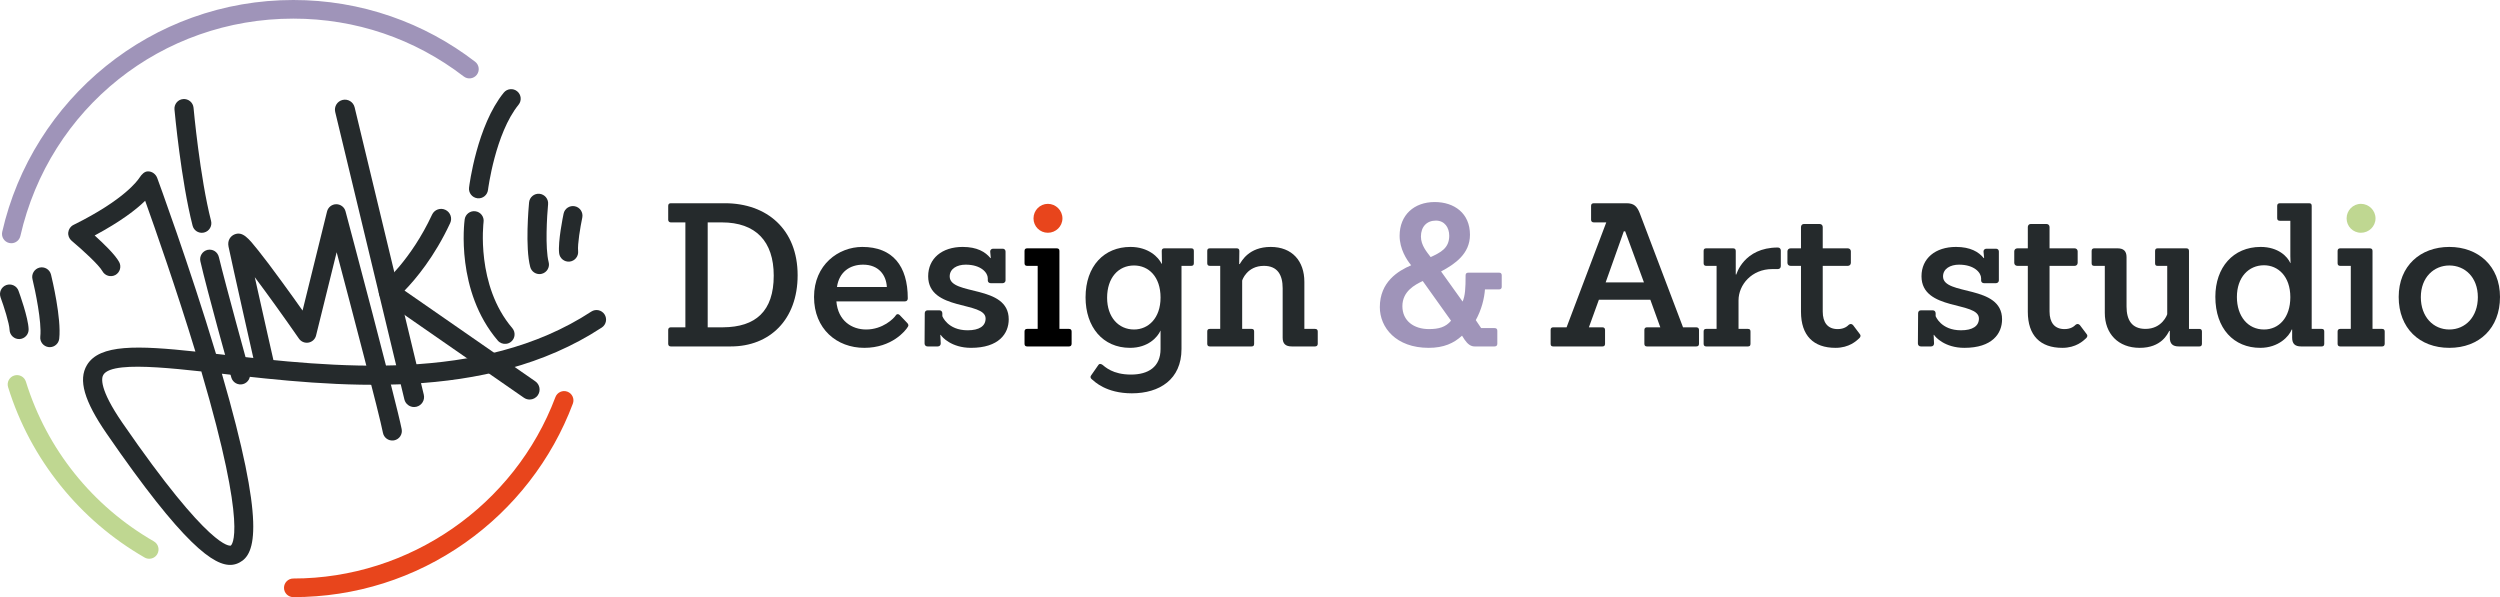 <?xml version="1.0" encoding="utf-8"?>
<!-- Generator: Adobe Illustrator 15.1.0, SVG Export Plug-In . SVG Version: 6.00 Build 0)  -->
<!DOCTYPE svg PUBLIC "-//W3C//DTD SVG 1.1//EN" "http://www.w3.org/Graphics/SVG/1.1/DTD/svg11.dtd">
<svg version="1.1" id="Layer_1" xmlns="http://www.w3.org/2000/svg" xmlns:xlink="http://www.w3.org/1999/xlink" x="0px" y="0px"
	 width="2832.359px" height="676.515px" viewBox="0 0 2832.359 676.515" enable-background="new 0 0 2832.359 676.515"
	 xml:space="preserve">
<g>
	<g>
		<path fill="#9F94B9" d="M12.808,275.569c-0.78,0-1.571-0.088-2.351-0.264c-5.689-1.308-9.241-6.948-7.943-12.636
			c8.469-37.09,23.077-72.256,43.402-104.516c19.965-31.673,44.876-59.678,74.051-83.233C149.406,51.15,182.3,32.64,217.75,19.887
			C254.42,6.684,292.973,0,332.296,0c37.909,0,75.145,6.226,110.652,18.511c34.329,11.875,66.402,29.176,95.313,51.394
			c4.626,3.552,5.484,10.177,1.942,14.802c-3.552,4.616-10.178,5.484-14.803,1.933c-55.774-42.876-122.557-65.543-193.105-65.543
			c-148.961,0-276.116,101.275-309.214,246.266C21.97,272.262,17.619,275.569,12.808,275.569z"/>
	</g>
	<g>
		<path fill="#E8451C" d="M332.296,676.515c-5.825,0-10.548-4.723-10.548-10.548s4.723-10.548,10.548-10.548
			c131.379,0,250.726-82.59,296.958-205.519c2.059-5.453,8.147-8.206,13.593-6.166c5.444,2.059,8.215,8.138,6.156,13.593
			c-11.924,31.713-28.561,61.424-49.432,88.278c-20.667,26.618-45.101,49.939-72.638,69.338
			C469.774,655.233,402.464,676.515,332.296,676.515z"/>
	</g>
	<g>
		<path fill="#BFD791" d="M169.059,633.034c-1.776,0-3.591-0.448-5.25-1.404c-36.621-21.078-68.646-48.487-95.197-81.478
			C41.798,516.82,21.805,479.301,9.178,438.641c-1.728-5.562,1.396-11.475,6.957-13.202c5.562-1.728,11.465,1.386,13.202,6.948
			c23.761,76.559,75.252,140.823,145.001,180.957c5.044,2.907,6.791,9.356,3.873,14.402
			C176.27,631.142,172.708,633.034,169.059,633.034z"/>
	</g>
	<g>
		<g>
			<g>
				<g>
					<g>
						<g>
							<path fill="#252A2C" d="M263.065,639.885c-20.247,2.156-55.424-22.56-142.365-148.815
								c-25.409-36.885-32.23-60.771-22.199-77.477c14.276-23.838,57.464-22.247,122.88-15.262
								c-21.653-71.017-45.608-139.243-56.917-170.858c-10.157,9.943-27.536,23.399-57.219,39.324
								c10.158,9.113,23.184,21.721,27.742,30.054c2.85,5.211,0.956,11.759-4.255,14.695c-5.279,2.84-11.836,0.908-14.705-4.313
								c-3.747-6.869-22.677-24.276-34.864-34.444c-2.8-2.342-4.254-5.923-3.816-9.562c0.43-3.62,2.625-6.792,5.914-8.412
								c57.864-28.58,72.88-50.652,74.588-53.248c2.897-4.391,5.913-7.328,9.708-7.397c4.743-0.078,8.91,3.064,10.559,7.465
								c0.37,1.015,36.396,98.778,66.605,199.272c2.449,0.283,4.929,0.556,7.484,0.839c123.446,14.042,292.558,33.206,417.73-48.749
								c4.976-3.259,11.689-1.834,14.948,3.161c3.249,4.977,1.893,11.689-3.123,14.948
								c-131.096,85.879-303.778,66.704-430.375,52.302c49.726,171.21,38.162,204.465,19.945,213.891
								C268.861,638.636,266.12,639.562,263.065,639.885 M138.517,416.256c-11.045,1.191-18.715,3.786-21.467,8.451
								c-2.244,3.679-4.498,16.305,21.458,54.096c99.822,144.913,122.002,139.586,122.938,139.312
								c0.78-0.547,20.237-15.291-33.343-197.292C193.112,417.008,159.643,413.983,138.517,416.256"/>
							<path fill="#252A2C" d="M235.021,283.111c5.894-1.259,11.505,2.05,12.998,8.305c7.338,30.57,34.444,128.919,34.845,130.354
								c1.639,5.758-1.697,11.748-7.455,13.378c-5.776,1.609-11.699-1.756-13.338-7.465c-1.699-5.933-27.693-99.373-35.061-131.69
								C225.722,290.362,229.265,284.527,235.021,283.111"/>
							<path fill="#252A2C" d="M445.632,498.992c-5.571,0.663-10.704-3.093-11.796-8.674c-4.03-20.833-35.431-140.356-52.43-204.553
								l-23.32,94.319c-0.996,4.137-4.372,7.278-8.548,8.05c-4.177,0.761-8.411-0.986-10.831-4.46
								c-17.027-24.53-35.646-50.438-50.057-69.621c9.074,40.855,21.954,97.743,22.169,98.553
								c1.249,5.835-2.381,11.632-8.197,12.959c-5.845,1.337-11.65-2.382-12.958-8.177c-1.121-4.918-27.214-120.684-30.746-137.907
								c-1.552-7.444,2.575-12.079,6.528-13.807c9.444-4.059,16.119,4.304,27.185,18.14c6.791,8.469,15.808,20.422,26.785,35.508
								c8.41,11.495,16.764,23.146,23.37,32.533l27.73-112.263c1.191-4.791,5.445-8.148,10.383-8.216
								c4.938-0.019,9.318,3.259,10.558,8.07c2.361,8.841,57.941,217.471,63.611,246.774c1.151,5.864-2.654,11.534-8.52,12.675
								C446.228,498.934,445.897,498.973,445.632,498.992"/>
							<path fill="#252A2C" d="M573.362,389.52c-3.406,0.42-6.996-0.888-9.407-3.688c-47.89-56.117-37.947-133.974-37.508-137.243
								c0.78-5.913,6.284-10.08,12.168-9.23c5.932,0.781,10.069,6.254,9.24,12.148c-0.078,1.005-8.869,71.769,32.571,120.264
								c3.854,4.548,3.318,11.397-1.22,15.242C577.49,388.505,575.451,389.335,573.362,389.52"/>
							<path fill="#252A2C" d="M229.782,263.694c-5.26,0.566-10.294-2.771-11.612-8.099
								c-12.987-50.701-20.208-128.305-20.51-131.583c-0.499-5.962,3.844-11.3,9.776-11.749c6.001-0.556,11.271,3.825,11.827,9.788
								c0.048,0.771,7.278,79.174,19.866,128.197c1.443,5.766-2.011,11.719-7.806,13.153
								C230.796,263.548,230.27,263.636,229.782,263.694"/>
							<path fill="#252A2C" d="M541.445,224.672c-0.216-0.01-0.42-0.029-0.654-0.068c-5.913-0.761-10.119-6.147-9.388-12.05
								c0.332-2.878,9.037-70.344,39.314-107.56c3.747-4.635,10.598-5.347,15.193-1.58c4.645,3.756,5.366,10.557,1.619,15.203
								c-26.443,32.493-34.582,95.957-34.659,96.582C552.139,220.936,547.114,225.062,541.445,224.672"/>
							<path fill="#252A2C" d="M612.363,310.462c-5.269,0.606-10.274-2.751-11.649-8.02c-5.885-22.336-1.777-67.983-1.299-73.135
								c0.557-5.933,5.846-10.304,11.759-9.758c5.942,0.596,10.333,5.884,9.787,11.797c-1.239,12.91-3.493,49.833,0.634,65.621
								c1.542,5.756-1.932,11.709-7.728,13.213C613.417,310.327,612.891,310.385,612.363,310.462"/>
							<path fill="#252A2C" d="M645.365,296.372c-5.923,0.634-11.28-3.678-11.915-9.611c-1.425-13.222,4.401-41.47,5.064-44.691
								c1.2-5.844,6.918-9.582,12.793-8.381c5.873,1.239,9.572,6.967,8.381,12.851c-2.243,10.714-5.542,30.454-4.722,37.909
								C655.581,290.382,651.257,295.749,645.365,296.372"/>
							<path fill="#252A2C" d="M600.225,452.653c-2.294,0.039-4.625-0.615-6.654-2.021l-159.589-110.74
								c-2.928-2.021-4.713-5.299-4.85-8.85c-0.146-3.553,1.396-6.958,4.138-9.203c0.302-0.253,32.2-26.891,56.244-78.647
								c2.625-5.66,9.356-8.128,15.026-5.483c5.669,2.625,8.128,9.357,5.494,15.026c-17.702,38.075-39.1,63.523-51.706,76.51
								l148.15,102.788c5.124,3.571,6.401,10.616,2.85,15.76C607.163,450.896,603.748,452.584,600.225,452.653"/>
							<path fill="#252A2C" d="M469.334,461.142c-5.191,0.098-9.953-3.415-11.212-8.664l-78.354-325.597
								c-1.463-6.089,2.273-12.188,8.353-13.652c6.069-1.473,12.187,2.264,13.651,8.353l78.364,325.597
								c1.454,6.079-2.283,12.187-8.362,13.651C470.954,461.024,470.144,461.123,469.334,461.142"/>
							<path fill="#252A2C" d="M56.728,393.306c5.298-0.166,9.777-4.205,10.373-9.61c2.585-22.961-8.07-67.544-9.3-72.559
								c-1.405-5.796-7.269-9.358-13.045-7.963c-5.787,1.454-9.368,7.318-7.972,13.085c3.083,12.598,10.665,48.799,8.87,65.025
								c-0.693,5.924,3.601,11.319,9.552,11.964C55.674,393.315,56.201,393.315,56.728,393.306"/>
							<path fill="#252A2C" d="M22.039,384.145c5.943-0.235,10.626-5.29,10.392-11.242c-0.488-13.29-10.342-40.396-11.465-43.479
								c-2.03-5.621-8.235-8.48-13.885-6.45c-5.61,2.078-8.45,8.284-6.431,13.935c3.767,10.273,9.896,29.331,10.178,36.824
								C11.062,379.684,16.117,384.378,22.039,384.145"/>
						</g>
					</g>
				</g>
			</g>
			<g>
				<g>
					<path fill="#252A2C" d="M759.989,392.497c-1.6,0-2.957-0.889-2.957-2.929v-15.837c0-1.785,1.162-2.907,2.957-2.907h16.51
						V251.965h-16.51c-1.6,0-2.957-1.122-2.957-2.957v-15.807c0-2.021,1.162-2.947,2.957-2.947h61.239
						c47.667,0,82.443,29.614,82.443,81.574c0,50.379-31.605,80.668-75.69,80.668H759.989z M819.179,370.824
						c36.825-0.234,57.415-18.101,57.415-58.537c0-38.845-20.355-60.322-58.771-60.322h-16.042v118.859H819.179z"/>
					<path fill="#252A2C" d="M947.572,341.443c1.824,22.141,17.642,31.859,33.684,31.859c18.959,0,31.4-12.45,33.654-16.052
						c0.888-1.571,2.723-1.814,4.265-0.448l8.606,9.026c1.59,1.59,1.794,3.171,0.692,4.526c-2.479,4.313-18.071,23.73-49.267,23.73
						c-31.206,0-56.946-21.467-56.946-57.619c0-36.62,27.79-56.711,54.662-56.711c34.357,0,51.551,21.447,51.551,58.283
						c0,2.05-1.161,3.405-3.171,3.405H947.572z M1004.752,325.157c-0.703-13.533-9.299-25.311-26.893-25.311
						c-14.9,0-27.137,8.138-29.625,25.311H1004.752z"/>
					<path fill="#252A2C" d="M1065.796,379.392h-0.458c0,0,0.458,8.812,0.458,9.738c0,2.01-1.356,3.367-3.366,3.367h-11.553
						c-2.021,0-3.387-1.357-3.387-3.367l0.206-34.123c0-2.059,1.16-3.416,3.181-3.416h13.562c1.796,0,3.182,1.357,3.182,3.416v3.143
						c0,0,5.854,16.051,28.678,16.051c13.114,0,20.336-4.732,20.336-13.348c0-19.877-65.065-8.129-65.065-47.873
						c0-20.121,15.583-33.225,39.09-33.225c16.266,0,25.74,5.63,31.39,12.646h0.47c0,0-0.694-7.016-0.694-7.456
						c0-2.049,1.582-3.171,3.406-3.171h10.851c1.786,0,3.142,1.356,3.142,3.171v32.767c0,1.825-1.58,3.142-3.376,3.142h-13.328
						c-2.03,0-3.406-1.316-3.406-3.142v-2.479c0-6.118-7.445-15.387-25.058-15.387c-9.729,0-18.102,4.538-18.102,13.338
						c0,22.131,66.88,8.831,66.88,48.574c0,16.276-11.279,32.327-42.719,32.327C1078.003,394.086,1067.153,381.87,1065.796,379.392z
						"/>
					<path d="M1163.677,392.497c-1.825,0-2.947-0.889-2.947-2.929v-14.012c0-2.049,1.122-2.938,2.947-2.938h11.952v-71.417h-11.952
						c-1.825,0-2.947-0.897-2.947-2.917v-14.021c0-2.02,1.122-2.918,2.947-2.918h33.42c2.049,0,3.171,0.898,3.171,2.918v88.355
						h10.86c1.796,0,2.946,0.889,2.946,2.938v14.012c0,2.04-1.385,2.929-2.946,2.929H1163.677z"/>
					<path fill="#252A2C" d="M1237.104,429.79c-1.552-1.132-2.245-2.937-0.888-4.527l8.332-11.982
						c0.928-1.356,2.499-1.122,4.108-0.234c3.376,2.479,11.719,11.319,32.728,11.319c19.457,0,33.459-8.606,33.459-28.912v-21.019
						c-3.376,7.679-14.227,19.651-34.562,19.651c-30.962,0-50.399-23.73-50.399-57.179c0-35.705,21.253-57.152,50.839-57.152
						c20.569,0,31.839,11.748,35.235,18.968h0.458l-0.215-14.46c0-2.02,1.123-2.918,2.938-2.918h30.483
						c2.039,0,2.946,0.898,2.946,2.918v14.021c0,2.021-1.121,2.917-2.946,2.917h-11.046v94.251
						c0,34.337-24.873,50.154-56.254,50.154C1252.931,445.607,1239.826,432.034,1237.104,429.79z M1314.843,337.141
						c0-23.73-13.553-36.368-30.054-36.368c-17.827,0-30.503,14.002-30.503,36.602c0,21.906,12.891,35.928,30.503,35.928
						C1301.056,373.303,1314.843,360.403,1314.843,337.141z"/>
					<path fill="#252A2C" d="M1463.581,392.497c-7.006,0-10.401-2.929-10.401-9.924v-56.059c0-15.125-5.894-25.312-21.233-25.312
						c-19.242,0-24.647,16.276-24.647,16.744v54.673h10.626c2.02,0,2.928,0.889,2.928,2.938v14.012c0,2.04-0.908,2.929-2.928,2.929
						h-47.228c-1.805,0-2.956-0.889-2.956-2.929v-14.012c0-2.049,0.917-2.938,2.956-2.938h11.739v-71.417h-11.739
						c-1.805,0-2.956-0.897-2.956-2.917v-14.021c0-2.02,0.917-2.918,2.956-2.918h30.503c1.814,0,2.918,0.898,2.918,2.918
						l-0.195,14.919h0.654c2.039-3.171,10.166-19.428,35.04-19.428c24.384,0,38.152,16.052,38.152,39.548v53.315h12.002
						c2.049,0,3.161,0.889,3.161,2.938v14.012c0,2.04-1.355,2.929-3.161,2.929H1463.581z"/>
					<path fill="#9F94B9" d="M1670.582,392.497c-4.273,0-7.903-2.713-11.279-7.671l-2.918-4.536
						c-9.29,8.605-20.784,13.796-37.742,13.796c-37.07,0-55.376-23.058-55.376-46.085c0-28.697,20.794-41.148,35.498-47.471
						c-5.21-6.313-13.084-18.521-13.084-33.44c0-23.507,16.451-38.192,39.733-38.192c22.15,0,39.978,12.675,39.978,37.069
						c0,21.692-17.145,33.216-32.729,41.578l24.396,34.123c2.907-6.781,3.376-14.92,3.376-29.839c0-2.029,1.161-2.917,3.162-2.917
						h34.814c1.796,0,2.957,0.888,2.957,2.917v13.329c0,1.826-1.395,2.714-2.957,2.714h-16.041
						c-0.693,10.167-3.874,23.057-10.393,34.815l6.08,9.025h15.183c1.991,0,3.133,0.907,3.133,2.957v14.899
						c0,2.04-1.377,2.929-3.133,2.929H1670.582z M1611.889,318.387c-9.084,4.282-23.067,11.737-23.067,28.473
						c0,16.725,13.096,25.976,30.045,25.976c11.318,0,18.997-2.245,25.087-9.485L1611.889,318.387z M1641.904,267.09
						c0-9.271-5.2-17.174-15.134-17.174c-10.383,0-16.939,7.006-16.939,18.091c0,9.934,6.781,17.613,11.055,23.263
						C1631.97,286.069,1641.904,281.346,1641.904,267.09z"/>
					<path fill="#252A2C" d="M1865.883,392.497c-1.786,0-2.908-0.889-2.908-2.929v-15.837c0-1.785,1.122-2.907,2.908-2.907h15.154
						l-11.281-31.206h-58.32l-11.311,31.206h15.388c1.815,0,2.918,1.122,2.918,2.907v15.837c0,2.04-1.103,2.929-2.918,2.929h-55.774
						c-2.059,0-2.957-0.889-2.957-2.929v-15.837c0-1.785,0.898-2.907,2.957-2.907h15.115l44.963-118.859h-14.031
						c-2.021,0-3.181-1.122-3.181-2.957v-15.807c0-2.021,1.16-2.947,3.181-2.947h36.836c8.597,0,11.973,3.405,15.133,11.319
						l49.033,129.251h14.92c2.021,0,3.181,1.122,3.181,2.907v15.837c0,2.04-1.16,2.929-3.181,2.929H1865.883z M1841.264,262.123
						h-1.6l-20.551,57.844h43.394L1841.264,262.123z"/>
					<path fill="#252A2C" d="M1933.055,392.497c-1.814,0-2.937-0.889-2.937-2.929v-14.012c0-2.049,0.918-2.938,2.937-2.938h11.739
						v-71.417h-11.739c-1.814,0-2.937-0.897-2.937-2.917v-14.021c0-2.02,0.918-2.918,2.937-2.918h30.503
						c1.776,0,2.957,0.898,2.957,2.918v26.658h0.654c0,0,8.372-30.503,46.993-30.503c2.049,0,3.396,1.356,3.396,3.405v17.614
						c0,2.048-1.347,3.405-3.396,3.405h-6.332c-23.264,0-38.174,17.826-38.174,35.479v32.298h10.627
						c2.029,0,2.927,0.889,2.927,2.938v14.012c0,2.04-0.897,2.929-2.927,2.929H1933.055z"/>
					<path fill="#252A2C" d="M2107.076,378.504c1.356,1.346,0.898,3.366-0.663,4.722c-3.182,2.947-11.319,10.86-26.912,10.86
						c-24.844,0-39.08-13.796-39.08-40.903v-51.98h-11.748c-2.05,0-3.611-1.355-3.611-3.376v-13.104c0-2.02,1.562-3.376,3.611-3.376
						h11.748v-24.189c0-1.825,1.366-3.376,3.143-3.376h18.109c2.011,0,3.387,1.551,3.387,3.376v24.189h28.443
						c1.824,0,3.425,1.356,3.425,3.376v13.104c0,2.021-1.601,3.376-3.425,3.376h-28.443v51.746c0,12.45,5.649,19.887,16.939,19.887
						c7.465,0,11.085-3.367,12.665-4.958c1.806-1.355,3.376-0.917,4.732,0.44L2107.076,378.504z"/>
					<path fill="#252A2C" d="M2191.168,379.392h-0.46c0,0,0.46,8.812,0.46,9.738c0,2.01-1.337,3.367-3.396,3.367h-11.524
						c-2,0-3.376-1.357-3.376-3.367l0.235-34.123c0-2.059,1.141-3.416,3.141-3.416h13.584c1.814,0,3.142,1.357,3.142,3.416v3.143
						c0,0,5.894,16.051,28.717,16.051c13.105,0,20.326-4.732,20.326-13.348c0-19.877-65.065-8.129-65.065-47.873
						c0-20.121,15.594-33.225,39.09-33.225c16.257,0,25.731,5.63,31.381,12.646h0.479c0,0-0.693-7.016-0.693-7.456
						c0-2.049,1.581-3.171,3.396-3.171h10.831c1.835,0,3.172,1.356,3.172,3.171v32.767c0,1.825-1.571,3.142-3.376,3.142H2247.9
						c-2.05,0-3.406-1.316-3.406-3.142v-2.479c0-6.118-7.454-15.387-25.077-15.387c-9.689,0-18.07,4.538-18.07,13.338
						c0,22.131,66.879,8.831,66.879,48.574c0,16.276-11.289,32.327-42.699,32.327
						C2203.394,394.086,2192.544,381.87,2191.168,379.392z"/>
					<path fill="#252A2C" d="M2364.045,378.504c1.366,1.346,0.889,3.366-0.652,4.722c-3.172,2.947-11.33,10.86-26.912,10.86
						c-24.854,0-39.08-13.796-39.08-40.903v-51.98h-11.748c-2.05,0-3.611-1.355-3.611-3.376v-13.104c0-2.02,1.562-3.376,3.611-3.376
						h11.748v-24.189c0-1.825,1.365-3.376,3.143-3.376h18.1c2.021,0,3.377,1.551,3.377,3.376v24.189h28.453
						c1.834,0,3.405,1.356,3.405,3.376v13.104c0,2.021-1.571,3.376-3.405,3.376h-28.453v51.746c0,12.45,5.668,19.887,16.948,19.887
						c7.465,0,11.076-3.367,12.677-4.958c1.775-1.355,3.375-0.917,4.731,0.44L2364.045,378.504z"/>
					<path fill="#252A2C" d="M2468.444,392.497c-6.781,0-10.157-2.929-10.157-9.924v-7.709h-0.663
						c-1.825,3.405-8.831,19.222-33.44,19.222c-24.414,0-39.558-16.051-39.558-39.547v-53.337h-11.963
						c-2.039,0-2.957-0.897-2.957-2.917v-14.021c0-2.02,1.151-2.918,2.957-2.918h26.434c6.538,0,10.157,2.918,10.157,9.924v56.028
						c0,15.145,5.884,25.321,21.478,25.321c18.764,0,24.609-16.052,24.609-16.725v-54.692h-11.047c-1.834,0-2.713-0.897-2.713-2.917
						v-14.021c0-2.02,1.112-2.918,2.713-2.918h32.758c1.785,0,2.946,0.898,2.946,2.918v88.355h11.749
						c1.775,0,2.917,0.889,2.917,2.938v14.012c0,2.04-1.142,2.929-2.917,2.929H2468.444z"/>
					<path fill="#252A2C" d="M2607.025,392.497c-6.792,0-10.149-2.929-10.149-9.924v-9.271h-0.479
						c-2.897,7.68-14.88,20.783-35.703,20.783c-29.819,0-50.838-21.7-50.838-57.833c0-33.226,20.141-56.498,51.307-56.498
						c20.11,0,30.503,11.056,33.655,18.295h0.224c0,0-0.224-4.059-0.224-7.904v-40.006h-11.749c-2.01,0-3.152-0.898-3.152-2.918
						v-14.021c0-2.021,1.143-2.947,3.152-2.947h32.991c2.05,0,2.946,0.926,2.946,2.947v139.418h11.311
						c2.018,0,2.916,0.889,2.916,2.938v14.012c0,2.04-1.122,2.929-2.916,2.929H2607.025z M2594.818,336.683
						c0-23.703-14.004-36.153-29.82-36.153c-17.407,0-30.718,13.583-30.718,35.937c0,21.907,12.432,36.836,30.718,36.836
						C2581.947,373.303,2594.818,359.749,2594.818,336.683z"/>
					<path fill="#252A2C" d="M2651.333,392.497c-1.775,0-2.955-0.889-2.955-2.929v-14.012c0-2.049,1.18-2.938,2.955-2.938h11.984
						v-71.417h-11.984c-1.775,0-2.955-0.897-2.955-2.917v-14.021c0-2.02,1.18-2.918,2.955-2.918h33.46
						c2.021,0,3.134,0.898,3.134,2.918v88.355h10.87c1.805,0,2.937,0.889,2.937,2.938v14.012c0,2.04-1.357,2.929-2.937,2.929
						H2651.333z"/>
					<path fill="#252A2C" d="M2717.58,336.467c0-35.265,24.629-56.711,57.366-56.711c32.805,0,57.413,21.682,57.413,56.711
						c0,35.245-23.476,57.619-57.413,57.619C2741.066,394.086,2717.58,371.712,2717.58,336.467z M2807.272,336.683
						c0-22.57-14.684-35.91-32.326-35.91c-17.38,0-32.279,13.339-32.279,35.91c0,22.159,13.992,36.62,32.279,36.62
						C2793.28,373.303,2807.272,358.842,2807.272,336.683z"/>
				</g>
				<path fill="#E8451C" d="M1187.173,263.713c-9.064,0-16.276-7.25-16.276-16.276c0-9.045,7.212-16.491,16.276-16.491
					c9.026,0,16.51,7.445,16.51,16.491C1203.683,256.463,1196.2,263.713,1187.173,263.713z"/>
				<path fill="#BFD791" d="M2674.83,263.713c-9.035,0-16.266-7.25-16.266-16.276c0-9.045,7.23-16.491,16.266-16.491
					c9.027,0,16.502,7.445,16.502,16.491C2691.332,256.463,2683.857,263.713,2674.83,263.713z"/>
			</g>
		</g>
	</g>
</g>
</svg>

